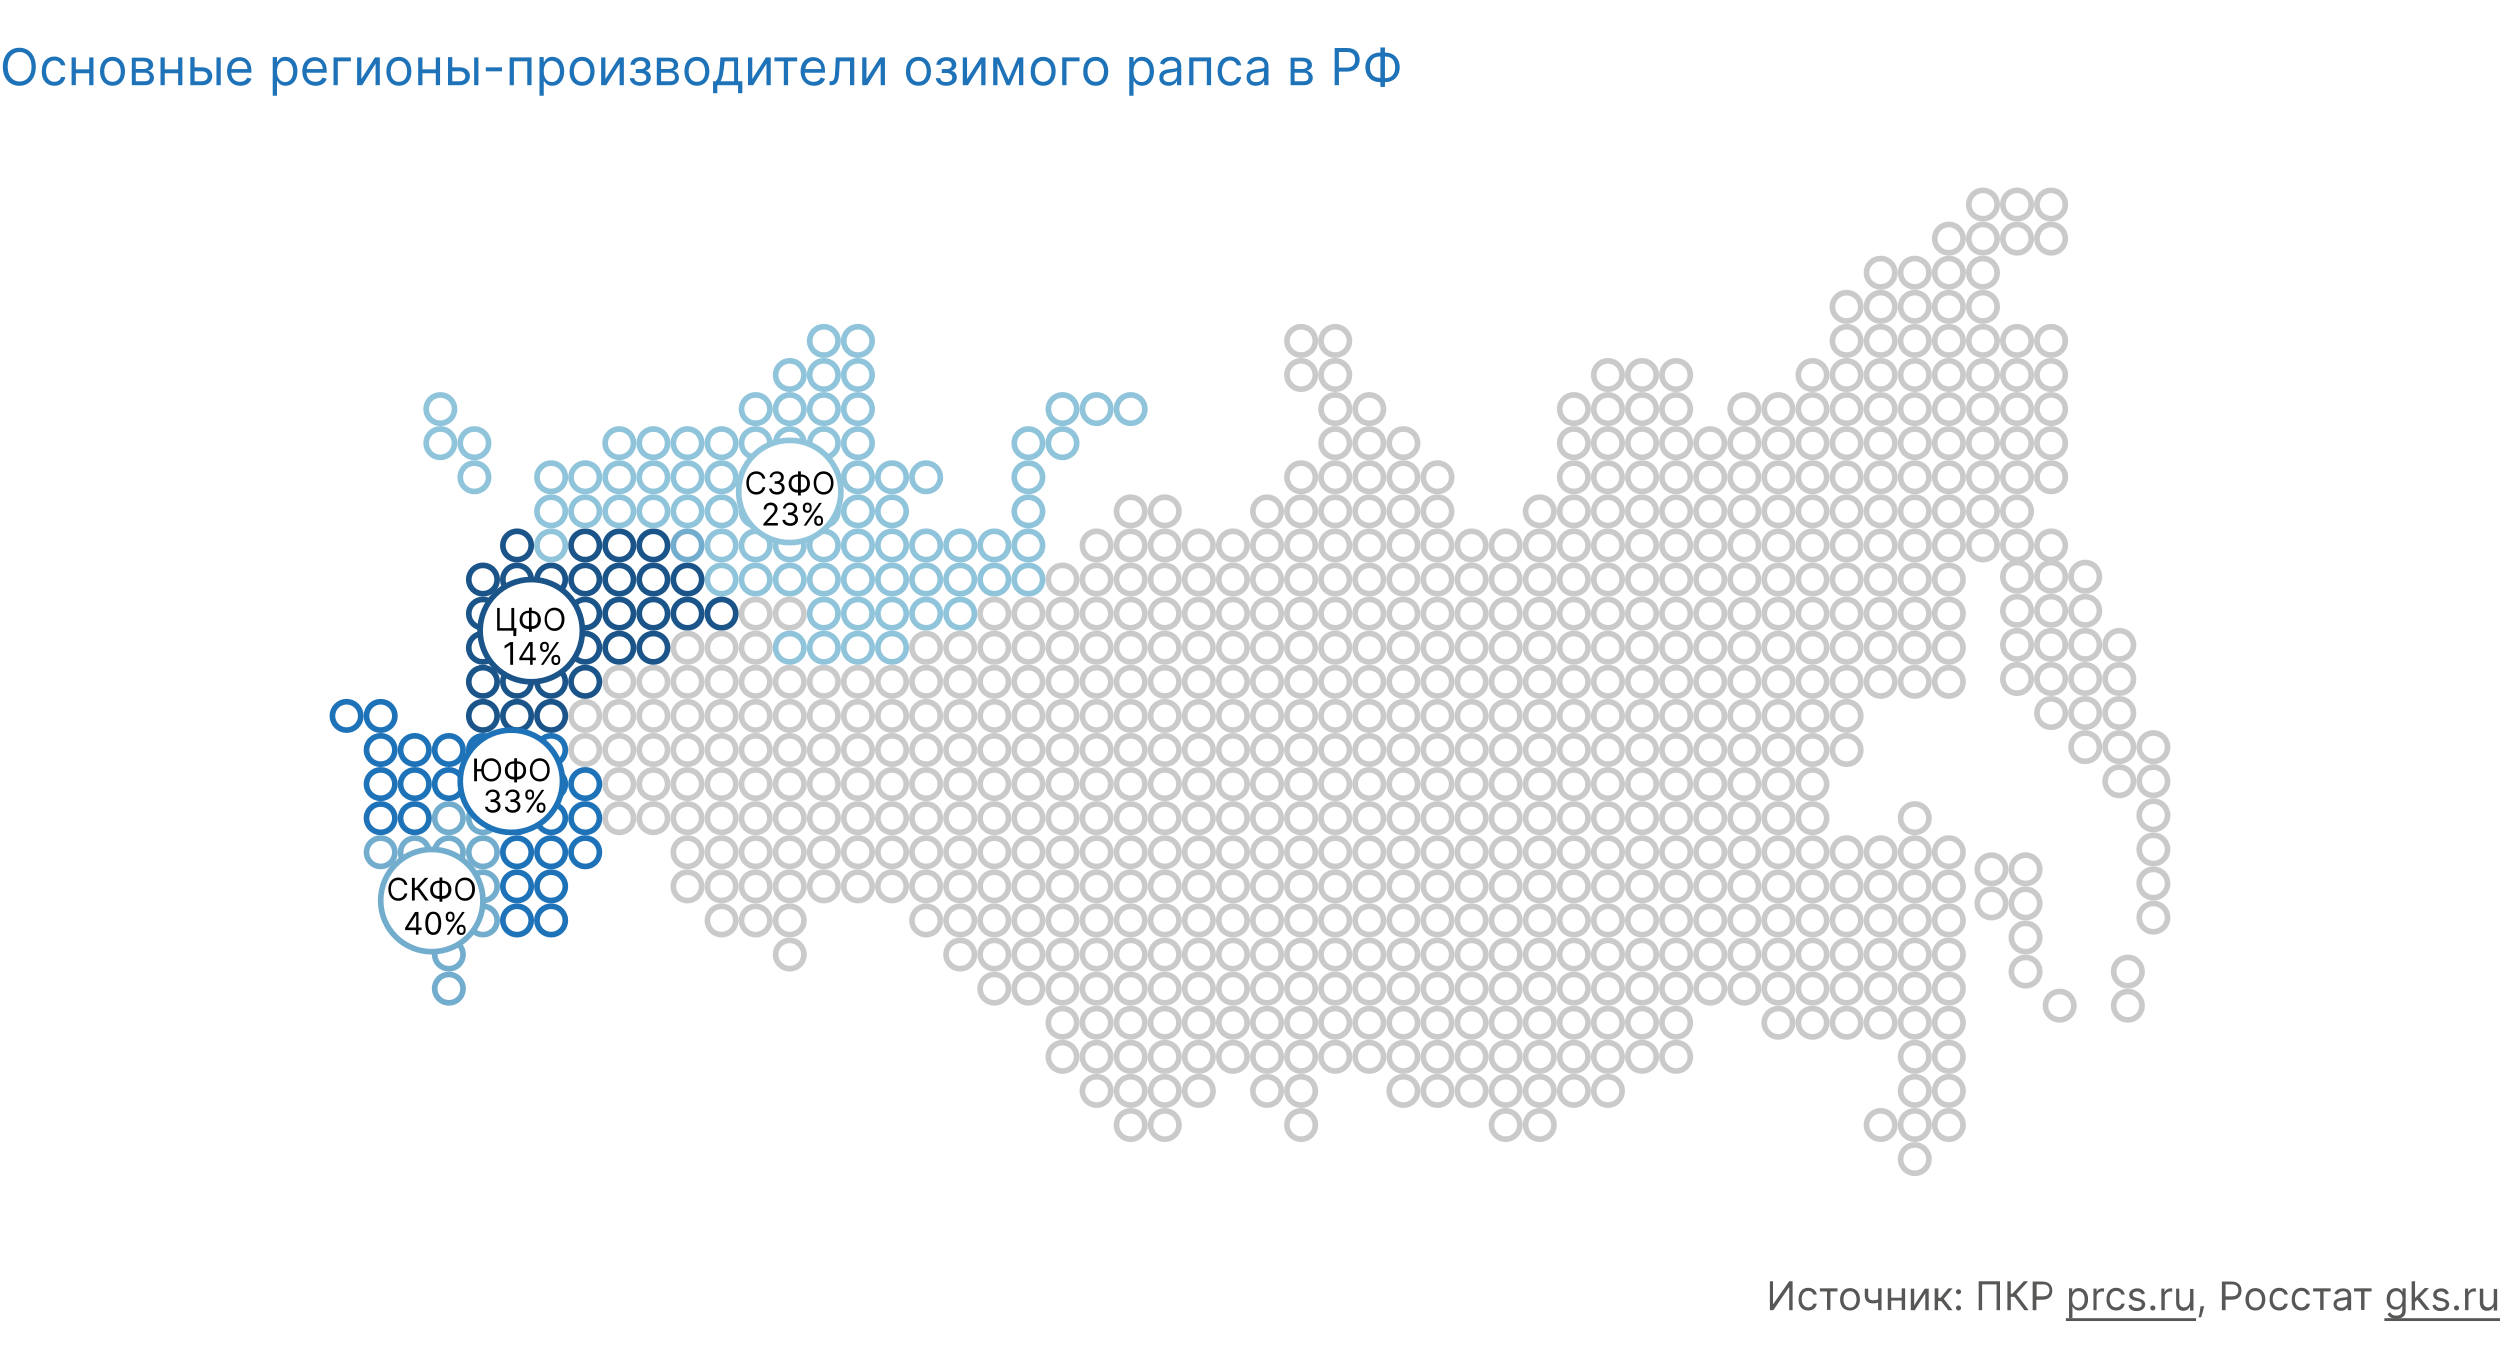 <svg xmlns="http://www.w3.org/2000/svg" id="Layer_1" x="0" y="0" version="1.1" viewBox="0 0 880 480" xml:space="preserve"><style>.st1,.st2,.st3,.st4,.st5{fill:none;stroke:#cacacb;stroke-width:2}.st2,.st3,.st4,.st5{stroke:#8fc4db}.st3,.st4,.st5{stroke:#1a5489}.st4,.st5{stroke:#72adce}.st5{stroke:#1e72b8}.st6{fill:#1e72b8}.st11{fill:#575756}</style><path fill="#fff" d="M0 0h880v480H0z"/><circle cx="458" cy="192" r="5" class="st1"/><circle cx="446" cy="192" r="5" class="st1"/><circle cx="434" cy="192" r="5" class="st1"/><circle cx="422" cy="192" r="5" class="st1"/><circle cx="410" cy="192" r="5" class="st1"/><circle cx="398" cy="192" r="5" class="st1"/><circle cx="386" cy="192" r="5" class="st1"/><circle cx="458" cy="264" r="5" class="st1"/><circle cx="446" cy="264" r="5" class="st1"/><circle cx="434" cy="264" r="5" class="st1"/><circle cx="422" cy="264" r="5" class="st1"/><circle cx="410" cy="264" r="5" class="st1"/><circle cx="398" cy="264" r="5" class="st1"/><circle cx="386" cy="264" r="5" class="st1"/><circle cx="374" cy="264" r="5" class="st1"/><circle cx="362" cy="264" r="5" class="st1"/><circle cx="350" cy="264" r="5" class="st1"/><circle cx="338" cy="264" r="5" class="st1"/><circle cx="326" cy="264" r="5" class="st1"/><circle cx="314" cy="264" r="5" class="st1"/><circle cx="302" cy="264" r="5" class="st1"/><circle cx="290" cy="264" r="5" class="st1"/><circle cx="278" cy="264" r="5" class="st1"/><circle cx="266" cy="264" r="5" class="st1"/><circle cx="254" cy="264" r="5" class="st1"/><circle cx="242" cy="264" r="5" class="st1"/><circle cx="230" cy="264" r="5" class="st1"/><circle cx="218" cy="264" r="5" class="st1"/><circle cx="458" cy="336" r="5" class="st1"/><circle cx="446" cy="336" r="5" class="st1"/><circle cx="434" cy="336" r="5" class="st1"/><circle cx="422" cy="336" r="5" class="st1"/><circle cx="410" cy="336" r="5" class="st1"/><circle cx="398" cy="336" r="5" class="st1"/><circle cx="386" cy="336" r="5" class="st1"/><circle cx="374" cy="336" r="5" class="st1"/><circle cx="362" cy="336" r="5" class="st1"/><circle cx="350" cy="336" r="5" class="st1"/><circle cx="338" cy="336" r="5" class="st1"/><circle cx="458" cy="168" r="5" class="st1"/><circle cx="458" cy="240" r="5" class="st1"/><circle cx="446" cy="240" r="5" class="st1"/><circle cx="434" cy="240" r="5" class="st1"/><circle cx="422" cy="240" r="5" class="st1"/><circle cx="410" cy="240" r="5" class="st1"/><circle cx="398" cy="240" r="5" class="st1"/><circle cx="386" cy="240" r="5" class="st1"/><circle cx="374" cy="240" r="5" class="st1"/><circle cx="362" cy="240" r="5" class="st1"/><circle cx="350" cy="240" r="5" class="st1"/><circle cx="338" cy="240" r="5" class="st1"/><circle cx="326" cy="240" r="5" class="st1"/><circle cx="314" cy="240" r="5" class="st1"/><circle cx="302" cy="240" r="5" class="st1"/><circle cx="290" cy="240" r="5" class="st1"/><circle cx="278" cy="240" r="5" class="st1"/><circle cx="266" cy="240" r="5" class="st1"/><circle cx="254" cy="240" r="5" class="st1"/><circle cx="242" cy="240" r="5" class="st1"/><circle cx="230" cy="240" r="5" class="st1"/><circle cx="218" cy="240" r="5" class="st1"/><circle cx="458" cy="312" r="5" class="st1"/><circle cx="446" cy="312" r="5" class="st1"/><circle cx="434" cy="312" r="5" class="st1"/><circle cx="422" cy="312" r="5" class="st1"/><circle cx="410" cy="312" r="5" class="st1"/><circle cx="398" cy="312" r="5" class="st1"/><circle cx="386" cy="312" r="5" class="st1"/><circle cx="374" cy="312" r="5" class="st1"/><circle cx="362" cy="312" r="5" class="st1"/><circle cx="350" cy="312" r="5" class="st1"/><circle cx="338" cy="312" r="5" class="st1"/><circle cx="326" cy="312" r="5" class="st1"/><circle cx="314" cy="312" r="5" class="st1"/><circle cx="302" cy="312" r="5" class="st1"/><circle cx="290" cy="312" r="5" class="st1"/><circle cx="278" cy="312" r="5" class="st1"/><circle cx="266" cy="312" r="5" class="st1"/><circle cx="254" cy="312" r="5" class="st1"/><circle cx="242" cy="312" r="5" class="st1"/><circle cx="278" cy="324" r="5" class="st1"/><circle cx="266" cy="324" r="5" class="st1"/><circle cx="254" cy="324" r="5" class="st1"/><circle cx="278" cy="336" r="5" class="st1"/><circle cx="458" cy="204" r="5" class="st1"/><circle cx="446" cy="204" r="5" class="st1"/><circle cx="434" cy="204" r="5" class="st1"/><circle cx="422" cy="204" r="5" class="st1"/><circle cx="410" cy="204" r="5" class="st1"/><circle cx="398" cy="204" r="5" class="st1"/><circle cx="386" cy="204" r="5" class="st1"/><circle cx="374" cy="204" r="5" class="st1"/><circle cx="362" cy="204" r="5" class="st2"/><circle cx="362" cy="168" r="5" class="st2"/><circle cx="374" cy="156" r="5" class="st2"/><circle cx="362" cy="192" r="5" class="st2"/><circle cx="362" cy="156" r="5" class="st2"/><circle cx="374" cy="144" r="5" class="st2"/><circle cx="386" cy="144" r="5" class="st2"/><circle cx="398" cy="144" r="5" class="st2"/><circle cx="350" cy="204" r="5" class="st2"/><circle cx="338" cy="204" r="5" class="st2"/><circle cx="326" cy="204" r="5" class="st2"/><circle cx="314" cy="204" r="5" class="st2"/><circle cx="302" cy="204" r="5" class="st2"/><circle cx="290" cy="204" r="5" class="st2"/><circle cx="278" cy="204" r="5" class="st2"/><circle cx="266" cy="204" r="5" class="st2"/><circle cx="254" cy="204" r="5" class="st2"/><circle cx="242" cy="204" r="5" class="st3"/><circle cx="230" cy="204" r="5" class="st3"/><circle cx="218" cy="204" r="5" class="st3"/><circle cx="302" cy="156" r="5" class="st2"/><circle cx="290" cy="156" r="5" class="st2"/><circle cx="278" cy="156" r="5" class="st2"/><circle cx="266" cy="156" r="5" class="st2"/><circle cx="254" cy="156" r="5" class="st2"/><circle cx="242" cy="156" r="5" class="st2"/><circle cx="230" cy="156" r="5" class="st2"/><circle cx="218" cy="156" r="5" class="st2"/><circle cx="350" cy="192" r="5" class="st2"/><circle cx="338" cy="192" r="5" class="st2"/><circle cx="326" cy="192" r="5" class="st2"/><circle cx="314" cy="192" r="5" class="st2"/><circle cx="302" cy="192" r="5" class="st2"/><circle cx="290" cy="192" r="5" class="st2"/><circle cx="278" cy="192" r="5" class="st2"/><circle cx="266" cy="192" r="5" class="st2"/><circle cx="254" cy="192" r="5" class="st2"/><circle cx="242" cy="192" r="5" class="st4"/><circle cx="230" cy="192" r="5" class="st3"/><circle cx="218" cy="192" r="5" class="st3"/><circle cx="302" cy="144" r="5" class="st2"/><circle cx="290" cy="144" r="5" class="st2"/><circle cx="278" cy="144" r="5" class="st2"/><circle cx="266" cy="144" r="5" class="st2"/><circle cx="458" cy="276" r="5" class="st1"/><circle cx="446" cy="276" r="5" class="st1"/><circle cx="434" cy="276" r="5" class="st1"/><circle cx="422" cy="276" r="5" class="st1"/><circle cx="410" cy="276" r="5" class="st1"/><circle cx="398" cy="276" r="5" class="st1"/><circle cx="386" cy="276" r="5" class="st1"/><circle cx="374" cy="276" r="5" class="st1"/><circle cx="362" cy="276" r="5" class="st1"/><circle cx="350" cy="276" r="5" class="st1"/><circle cx="338" cy="276" r="5" class="st1"/><circle cx="326" cy="276" r="5" class="st1"/><circle cx="314" cy="276" r="5" class="st1"/><circle cx="302" cy="276" r="5" class="st1"/><circle cx="290" cy="276" r="5" class="st1"/><circle cx="278" cy="276" r="5" class="st1"/><circle cx="266" cy="276" r="5" class="st1"/><circle cx="254" cy="276" r="5" class="st1"/><circle cx="242" cy="276" r="5" class="st1"/><circle cx="230" cy="276" r="5" class="st1"/><circle cx="218" cy="276" r="5" class="st1"/><circle cx="458" cy="348" r="5" class="st1"/><circle cx="446" cy="348" r="5" class="st1"/><circle cx="434" cy="348" r="5" class="st1"/><circle cx="422" cy="348" r="5" class="st1"/><circle cx="410" cy="348" r="5" class="st1"/><circle cx="398" cy="348" r="5" class="st1"/><circle cx="386" cy="348" r="5" class="st1"/><circle cx="374" cy="348" r="5" class="st1"/><circle cx="362" cy="348" r="5" class="st1"/><circle cx="350" cy="348" r="5" class="st1"/><circle cx="458" cy="384" r="5" class="st1"/><circle cx="446" cy="384" r="5" class="st1"/><circle cx="422" cy="384" r="5" class="st1"/><circle cx="410" cy="384" r="5" class="st1"/><circle cx="398" cy="384" r="5" class="st1"/><circle cx="386" cy="384" r="5" class="st1"/><circle cx="458" cy="180" r="5" class="st1"/><circle cx="446" cy="180" r="5" class="st1"/><circle cx="410" cy="180" r="5" class="st1"/><circle cx="398" cy="180" r="5" class="st1"/><circle cx="458" cy="252" r="5" class="st1"/><circle cx="446" cy="252" r="5" class="st1"/><circle cx="434" cy="252" r="5" class="st1"/><circle cx="422" cy="252" r="5" class="st1"/><circle cx="410" cy="252" r="5" class="st1"/><circle cx="398" cy="252" r="5" class="st1"/><circle cx="386" cy="252" r="5" class="st1"/><circle cx="374" cy="252" r="5" class="st1"/><circle cx="362" cy="252" r="5" class="st1"/><circle cx="350" cy="252" r="5" class="st1"/><circle cx="338" cy="252" r="5" class="st1"/><circle cx="326" cy="252" r="5" class="st1"/><circle cx="314" cy="252" r="5" class="st1"/><circle cx="302" cy="252" r="5" class="st1"/><circle cx="290" cy="252" r="5" class="st1"/><circle cx="278" cy="252" r="5" class="st1"/><circle cx="266" cy="252" r="5" class="st1"/><circle cx="254" cy="252" r="5" class="st1"/><circle cx="242" cy="252" r="5" class="st1"/><circle cx="230" cy="252" r="5" class="st1"/><circle cx="218" cy="252" r="5" class="st1"/><circle cx="458" cy="324" r="5" class="st1"/><circle cx="446" cy="324" r="5" class="st1"/><circle cx="434" cy="324" r="5" class="st1"/><circle cx="422" cy="324" r="5" class="st1"/><circle cx="410" cy="324" r="5" class="st1"/><circle cx="398" cy="324" r="5" class="st1"/><circle cx="386" cy="324" r="5" class="st1"/><circle cx="374" cy="324" r="5" class="st1"/><circle cx="362" cy="324" r="5" class="st1"/><circle cx="350" cy="324" r="5" class="st1"/><circle cx="338" cy="324" r="5" class="st1"/><circle cx="326" cy="324" r="5" class="st1"/><circle cx="314" cy="180" r="5" class="st2"/><circle cx="302" cy="180" r="5" class="st2"/><circle cx="290" cy="180" r="5" class="st2"/><circle cx="278" cy="180" r="5" class="st2"/><circle cx="266" cy="180" r="5" class="st2"/><circle cx="254" cy="180" r="5" class="st2"/><circle cx="242" cy="180" r="5" class="st2"/><circle cx="230" cy="180" r="5" class="st2"/><circle cx="218" cy="180" r="5" class="st2"/><circle cx="302" cy="132" r="5" class="st2"/><circle cx="290" cy="132" r="5" class="st2"/><circle cx="278" cy="132" r="5" class="st2"/><circle cx="314" cy="168" r="5" class="st2"/><circle cx="302" cy="168" r="5" class="st2"/><circle cx="290" cy="168" r="5" class="st2"/><circle cx="278" cy="168" r="5" class="st2"/><circle cx="266" cy="168" r="5" class="st2"/><circle cx="254" cy="168" r="5" class="st2"/><circle cx="242" cy="168" r="5" class="st2"/><circle cx="230" cy="168" r="5" class="st2"/><circle cx="218" cy="168" r="5" class="st2"/><circle cx="302" cy="120" r="5" class="st2"/><circle cx="290" cy="120" r="5" class="st2"/><circle cx="326" cy="168" r="5" class="st2"/><circle cx="458" cy="216" r="5" class="st1"/><circle cx="446" cy="216" r="5" class="st1"/><circle cx="434" cy="216" r="5" class="st1"/><circle cx="422" cy="216" r="5" class="st1"/><circle cx="410" cy="216" r="5" class="st1"/><circle cx="398" cy="216" r="5" class="st1"/><circle cx="386" cy="216" r="5" class="st1"/><circle cx="374" cy="216" r="5" class="st1"/><circle cx="362" cy="216" r="5" class="st1"/><circle cx="362" cy="180" r="5" class="st2"/><circle cx="350" cy="216" r="5" class="st1"/><circle cx="338" cy="216" r="5" class="st2"/><circle cx="326" cy="216" r="5" class="st2"/><circle cx="314" cy="216" r="5" class="st2"/><circle cx="302" cy="216" r="5" class="st2"/><circle cx="290" cy="216" r="5" class="st2"/><circle cx="278" cy="216" r="5" class="st1"/><circle cx="266" cy="216" r="5" class="st1"/><circle cx="254" cy="216" r="5" class="st3"/><circle cx="242" cy="216" r="5" class="st3"/><circle cx="230" cy="216" r="5" class="st3"/><circle cx="218" cy="216" r="5" class="st3"/><circle cx="458" cy="288" r="5" class="st1"/><circle cx="446" cy="288" r="5" class="st1"/><circle cx="434" cy="288" r="5" class="st1"/><circle cx="422" cy="288" r="5" class="st1"/><circle cx="410" cy="288" r="5" class="st1"/><circle cx="398" cy="288" r="5" class="st1"/><circle cx="386" cy="288" r="5" class="st1"/><circle cx="374" cy="288" r="5" class="st1"/><circle cx="362" cy="288" r="5" class="st1"/><circle cx="350" cy="288" r="5" class="st1"/><circle cx="338" cy="288" r="5" class="st1"/><circle cx="326" cy="288" r="5" class="st1"/><circle cx="314" cy="288" r="5" class="st1"/><circle cx="302" cy="288" r="5" class="st1"/><circle cx="290" cy="288" r="5" class="st1"/><circle cx="278" cy="288" r="5" class="st1"/><circle cx="266" cy="288" r="5" class="st1"/><circle cx="254" cy="288" r="5" class="st1"/><circle cx="242" cy="288" r="5" class="st1"/><circle cx="230" cy="288" r="5" class="st1"/><circle cx="218" cy="288" r="5" class="st1"/><circle cx="458" cy="360" r="5" class="st1"/><circle cx="446" cy="360" r="5" class="st1"/><circle cx="434" cy="360" r="5" class="st1"/><circle cx="422" cy="360" r="5" class="st1"/><circle cx="410" cy="360" r="5" class="st1"/><circle cx="398" cy="360" r="5" class="st1"/><circle cx="386" cy="360" r="5" class="st1"/><circle cx="374" cy="360" r="5" class="st1"/><circle cx="458" cy="396" r="5" class="st1"/><circle cx="410" cy="396" r="5" class="st1"/><circle cx="398" cy="396" r="5" class="st1"/><circle cx="458" cy="228" r="5" class="st1"/><circle cx="446" cy="228" r="5" class="st1"/><circle cx="434" cy="228" r="5" class="st1"/><circle cx="422" cy="228" r="5" class="st1"/><circle cx="410" cy="228" r="5" class="st1"/><circle cx="398" cy="228" r="5" class="st1"/><circle cx="386" cy="228" r="5" class="st1"/><circle cx="374" cy="228" r="5" class="st1"/><circle cx="362" cy="228" r="5" class="st1"/><circle cx="350" cy="228" r="5" class="st1"/><circle cx="338" cy="228" r="5" class="st1"/><circle cx="326" cy="228" r="5" class="st1"/><circle cx="314" cy="228" r="5" class="st2"/><circle cx="302" cy="228" r="5" class="st2"/><circle cx="290" cy="228" r="5" class="st2"/><circle cx="278" cy="228" r="5" class="st2"/><circle cx="266" cy="228" r="5" class="st1"/><circle cx="254" cy="228" r="5" class="st1"/><circle cx="242" cy="228" r="5" class="st1"/><circle cx="230" cy="228" r="5" class="st3"/><circle cx="218" cy="228" r="5" class="st3"/><circle cx="206" cy="276" r="5" class="st5"/><circle cx="206" cy="252" r="5" class="st1"/><circle cx="206" cy="216" r="5" class="st3"/><circle cx="206" cy="168" r="5" class="st2"/><circle cx="206" cy="204" r="5" class="st3"/><circle cx="206" cy="288" r="5" class="st5"/><circle cx="206" cy="264" r="5" class="st1"/><circle cx="206" cy="192" r="5" class="st3"/><circle cx="206" cy="180" r="5" class="st2"/><circle cx="206" cy="228" r="5" class="st3"/><circle cx="206" cy="300" r="5" class="st5"/><circle cx="206" cy="240" r="5" class="st3"/><circle cx="194" cy="276" r="5" class="st5"/><circle cx="194" cy="252" r="5" class="st3"/><circle cx="194" cy="216" r="5" class="st3"/><circle cx="194" cy="168" r="5" class="st2"/><circle cx="194" cy="204" r="5" class="st3"/><circle cx="194" cy="288" r="5" class="st5"/><circle cx="194" cy="312" r="5" class="st5"/><circle cx="194" cy="264" r="5" class="st5"/><circle cx="194" cy="192" r="5" class="st2"/><circle cx="194" cy="180" r="5" class="st2"/><circle cx="194" cy="228" r="5" class="st3"/><circle cx="194" cy="300" r="5" class="st5"/><circle cx="194" cy="324" r="5" class="st5"/><circle cx="194" cy="240" r="5" class="st3"/><circle cx="182" cy="276" r="5" class="st5"/><circle cx="170" cy="276" r="5" class="st5"/><circle cx="158" cy="276" r="5" class="st5"/><circle cx="146" cy="276" r="5" class="st5"/><circle cx="134" cy="252" r="5" class="st5"/><circle cx="122" cy="252" r="5" class="st5"/><circle cx="182" cy="252" r="5" class="st3"/><circle cx="170" cy="252" r="5" class="st3"/><circle cx="182" cy="216" r="5" class="st3"/><circle cx="170" cy="216" r="5" class="st3"/><circle cx="182" cy="204" r="5" class="st3"/><circle cx="170" cy="204" r="5" class="st3"/><circle cx="167" cy="168" r="5" class="st2"/><circle cx="167" cy="156" r="5" class="st2"/><circle cx="155" cy="156" r="5" class="st2"/><circle cx="155" cy="144" r="5" class="st2"/><circle cx="182" cy="288" r="5" class="st5"/><circle cx="170" cy="288" r="5" class="st4"/><circle cx="158" cy="288" r="5" class="st4"/><circle cx="146" cy="288" r="5" class="st5"/><circle cx="134" cy="264" r="5" class="st5"/><circle cx="182" cy="312" r="5" class="st5"/><circle cx="170" cy="312" r="5" class="st4"/><circle cx="158" cy="312" r="5" class="st4"/><circle cx="146" cy="312" r="5" class="st4"/><circle cx="134" cy="288" r="5" class="st5"/><circle cx="158" cy="336" r="5" class="st4"/><circle cx="182" cy="264" r="5" class="st5"/><circle cx="170" cy="264" r="5" class="st5"/><circle cx="158" cy="264" r="5" class="st5"/><circle cx="146" cy="264" r="5" class="st5"/><circle cx="182" cy="192" r="5" class="st3"/><circle cx="182" cy="228" r="5" class="st3"/><circle cx="170" cy="228" r="5" class="st3"/><circle cx="182" cy="300" r="5" class="st5"/><circle cx="170" cy="300" r="5" class="st4"/><circle cx="158" cy="300" r="5" class="st4"/><circle cx="146" cy="300" r="5" class="st4"/><circle cx="134" cy="276" r="5" class="st5"/><circle cx="182" cy="324" r="5" class="st5"/><circle cx="170" cy="324" r="5" class="st4"/><circle cx="158" cy="324" r="5" class="st4"/><circle cx="146" cy="324" r="5" class="st4"/><circle cx="134" cy="300" r="5" class="st4"/><circle cx="158" cy="348" r="5" class="st4"/><circle cx="182" cy="240" r="5" class="st3"/><circle cx="170" cy="240" r="5" class="st3"/><circle cx="458" cy="300" r="5" class="st1"/><circle cx="446" cy="300" r="5" class="st1"/><circle cx="434" cy="300" r="5" class="st1"/><circle cx="422" cy="300" r="5" class="st1"/><circle cx="410" cy="300" r="5" class="st1"/><circle cx="398" cy="300" r="5" class="st1"/><circle cx="386" cy="300" r="5" class="st1"/><circle cx="374" cy="300" r="5" class="st1"/><circle cx="362" cy="300" r="5" class="st1"/><circle cx="350" cy="300" r="5" class="st1"/><circle cx="338" cy="300" r="5" class="st1"/><circle cx="326" cy="300" r="5" class="st1"/><circle cx="314" cy="300" r="5" class="st1"/><circle cx="302" cy="300" r="5" class="st1"/><circle cx="290" cy="300" r="5" class="st1"/><circle cx="278" cy="300" r="5" class="st1"/><circle cx="266" cy="300" r="5" class="st1"/><circle cx="254" cy="300" r="5" class="st1"/><circle cx="242" cy="300" r="5" class="st1"/><circle cx="458" cy="372" r="5" class="st1"/><circle cx="446" cy="372" r="5" class="st1"/><circle cx="434" cy="372" r="5" class="st1"/><circle cx="422" cy="372" r="5" class="st1"/><circle cx="410" cy="372" r="5" class="st1"/><circle cx="398" cy="372" r="5" class="st1"/><circle cx="386" cy="372" r="5" class="st1"/><circle cx="374" cy="372" r="5" class="st1"/><circle cx="470" cy="192" r="5" class="st1"/><circle cx="482" cy="192" r="5" class="st1"/><circle cx="494" cy="204" r="5" class="st1"/><circle cx="542" cy="204" r="5" class="st1"/><circle cx="590" cy="204" r="5" class="st1"/><circle cx="590" cy="156" r="5" class="st1"/><circle cx="506" cy="216" r="5" class="st1"/><circle cx="554" cy="216" r="5" class="st1"/><circle cx="554" cy="168" r="5" class="st1"/><circle cx="602" cy="216" r="5" class="st1"/><circle cx="602" cy="168" r="5" class="st1"/><circle cx="518" cy="240" r="5" class="st1"/><circle cx="566" cy="240" r="5" class="st1"/><circle cx="614" cy="240" r="5" class="st1"/><circle cx="530" cy="240" r="5" class="st1"/><circle cx="578" cy="240" r="5" class="st1"/><circle cx="626" cy="240" r="5" class="st1"/><circle cx="638" cy="240" r="5" class="st1"/><circle cx="650" cy="216" r="5" class="st1"/><circle cx="674" cy="216" r="5" class="st1"/><circle cx="470" cy="132" r="5" class="st1"/><circle cx="458" cy="132" r="5" class="st1"/><circle cx="470" cy="264" r="5" class="st1"/><circle cx="482" cy="264" r="5" class="st1"/><circle cx="494" cy="276" r="5" class="st1"/><circle cx="542" cy="276" r="5" class="st1"/><circle cx="590" cy="276" r="5" class="st1"/><circle cx="506" cy="288" r="5" class="st1"/><circle cx="554" cy="288" r="5" class="st1"/><circle cx="602" cy="288" r="5" class="st1"/><circle cx="518" cy="312" r="5" class="st1"/><circle cx="566" cy="312" r="5" class="st1"/><circle cx="614" cy="312" r="5" class="st1"/><circle cx="530" cy="312" r="5" class="st1"/><circle cx="578" cy="312" r="5" class="st1"/><circle cx="626" cy="312" r="5" class="st1"/><circle cx="638" cy="312" r="5" class="st1"/><circle cx="650" cy="324" r="5" class="st1"/><circle cx="662" cy="324" r="5" class="st1"/><circle cx="674" cy="324" r="5" class="st1"/><circle cx="686" cy="324" r="5" class="st1"/><circle cx="674" cy="384" r="5" class="st1"/><circle cx="686" cy="384" r="5" class="st1"/><circle cx="713" cy="330" r="5" class="st1"/><circle cx="470" cy="336" r="5" class="st1"/><circle cx="482" cy="336" r="5" class="st1"/><circle cx="494" cy="348" r="5" class="st1"/><circle cx="542" cy="348" r="5" class="st1"/><circle cx="590" cy="348" r="5" class="st1"/><circle cx="506" cy="360" r="5" class="st1"/><circle cx="554" cy="360" r="5" class="st1"/><circle cx="518" cy="384" r="5" class="st1"/><circle cx="566" cy="384" r="5" class="st1"/><circle cx="530" cy="384" r="5" class="st1"/><circle cx="530" cy="396" r="5" class="st1"/><circle cx="542" cy="396" r="5" class="st1"/><circle cx="470" cy="168" r="5" class="st1"/><circle cx="482" cy="168" r="5" class="st1"/><circle cx="494" cy="180" r="5" class="st1"/><circle cx="506" cy="192" r="5" class="st1"/><circle cx="554" cy="192" r="5" class="st1"/><circle cx="554" cy="144" r="5" class="st1"/><circle cx="602" cy="192" r="5" class="st1"/><circle cx="542" cy="180" r="5" class="st1"/><circle cx="518" cy="216" r="5" class="st1"/><circle cx="566" cy="216" r="5" class="st1"/><circle cx="566" cy="168" r="5" class="st1"/><circle cx="614" cy="216" r="5" class="st1"/><circle cx="614" cy="168" r="5" class="st1"/><circle cx="530" cy="216" r="5" class="st1"/><circle cx="578" cy="216" r="5" class="st1"/><circle cx="578" cy="168" r="5" class="st1"/><circle cx="626" cy="216" r="5" class="st1"/><circle cx="638" cy="216" r="5" class="st1"/><circle cx="650" cy="192" r="5" class="st1"/><circle cx="674" cy="192" r="5" class="st1"/><circle cx="626" cy="168" r="5" class="st1"/><circle cx="638" cy="168" r="5" class="st1"/><circle cx="650" cy="144" r="5" class="st1"/><circle cx="674" cy="144" r="5" class="st1"/><circle cx="470" cy="240" r="5" class="st1"/><circle cx="482" cy="240" r="5" class="st1"/><circle cx="494" cy="252" r="5" class="st1"/><circle cx="542" cy="252" r="5" class="st1"/><circle cx="590" cy="252" r="5" class="st1"/><circle cx="506" cy="264" r="5" class="st1"/><circle cx="554" cy="264" r="5" class="st1"/><circle cx="602" cy="264" r="5" class="st1"/><circle cx="518" cy="288" r="5" class="st1"/><circle cx="566" cy="288" r="5" class="st1"/><circle cx="614" cy="288" r="5" class="st1"/><circle cx="530" cy="288" r="5" class="st1"/><circle cx="578" cy="288" r="5" class="st1"/><circle cx="626" cy="288" r="5" class="st1"/><circle cx="638" cy="288" r="5" class="st1"/><circle cx="650" cy="300" r="5" class="st1"/><circle cx="662" cy="300" r="5" class="st1"/><circle cx="674" cy="300" r="5" class="st1"/><circle cx="686" cy="300" r="5" class="st1"/><circle cx="674" cy="288" r="5" class="st1"/><circle cx="470" cy="312" r="5" class="st1"/><circle cx="482" cy="312" r="5" class="st1"/><circle cx="494" cy="324" r="5" class="st1"/><circle cx="542" cy="324" r="5" class="st1"/><circle cx="590" cy="324" r="5" class="st1"/><circle cx="506" cy="336" r="5" class="st1"/><circle cx="554" cy="336" r="5" class="st1"/><circle cx="602" cy="336" r="5" class="st1"/><circle cx="518" cy="360" r="5" class="st1"/><circle cx="566" cy="360" r="5" class="st1"/><circle cx="530" cy="360" r="5" class="st1"/><circle cx="578" cy="360" r="5" class="st1"/><circle cx="626" cy="360" r="5" class="st1"/><circle cx="638" cy="360" r="5" class="st1"/><circle cx="470" cy="204" r="5" class="st1"/><circle cx="482" cy="204" r="5" class="st1"/><circle cx="494" cy="216" r="5" class="st1"/><circle cx="542" cy="216" r="5" class="st1"/><circle cx="590" cy="216" r="5" class="st1"/><circle cx="590" cy="168" r="5" class="st1"/><circle cx="506" cy="228" r="5" class="st1"/><circle cx="554" cy="228" r="5" class="st1"/><circle cx="554" cy="180" r="5" class="st1"/><circle cx="602" cy="228" r="5" class="st1"/><circle cx="602" cy="180" r="5" class="st1"/><circle cx="518" cy="252" r="5" class="st1"/><circle cx="566" cy="252" r="5" class="st1"/><circle cx="614" cy="252" r="5" class="st1"/><circle cx="530" cy="252" r="5" class="st1"/><circle cx="578" cy="252" r="5" class="st1"/><circle cx="626" cy="252" r="5" class="st1"/><circle cx="638" cy="252" r="5" class="st1"/><circle cx="650" cy="228" r="5" class="st1"/><circle cx="674" cy="228" r="5" class="st1"/><circle cx="674" cy="240" r="5" class="st1"/><circle cx="470" cy="144" r="5" class="st1"/><circle cx="482" cy="144" r="5" class="st1"/><circle cx="494" cy="156" r="5" class="st1"/><circle cx="506" cy="168" r="5" class="st1"/><circle cx="518" cy="192" r="5" class="st1"/><circle cx="566" cy="192" r="5" class="st1"/><circle cx="566" cy="144" r="5" class="st1"/><circle cx="566" cy="132" r="5" class="st1"/><circle cx="614" cy="192" r="5" class="st1"/><circle cx="614" cy="144" r="5" class="st1"/><circle cx="530" cy="192" r="5" class="st1"/><circle cx="578" cy="192" r="5" class="st1"/><circle cx="578" cy="144" r="5" class="st1"/><circle cx="578" cy="132" r="5" class="st1"/><circle cx="626" cy="192" r="5" class="st1"/><circle cx="638" cy="192" r="5" class="st1"/><circle cx="650" cy="168" r="5" class="st1"/><circle cx="674" cy="168" r="5" class="st1"/><circle cx="626" cy="144" r="5" class="st1"/><circle cx="638" cy="144" r="5" class="st1"/><circle cx="650" cy="120" r="5" class="st1"/><circle cx="674" cy="120" r="5" class="st1"/><circle cx="638" cy="132" r="5" class="st1"/><circle cx="650" cy="108" r="5" class="st1"/><circle cx="674" cy="108" r="5" class="st1"/><circle cx="470" cy="276" r="5" class="st1"/><circle cx="482" cy="276" r="5" class="st1"/><circle cx="494" cy="288" r="5" class="st1"/><circle cx="542" cy="288" r="5" class="st1"/><circle cx="590" cy="288" r="5" class="st1"/><circle cx="506" cy="300" r="5" class="st1"/><circle cx="554" cy="300" r="5" class="st1"/><circle cx="602" cy="300" r="5" class="st1"/><circle cx="518" cy="324" r="5" class="st1"/><circle cx="566" cy="324" r="5" class="st1"/><circle cx="614" cy="324" r="5" class="st1"/><circle cx="530" cy="324" r="5" class="st1"/><circle cx="578" cy="324" r="5" class="st1"/><circle cx="626" cy="324" r="5" class="st1"/><circle cx="638" cy="324" r="5" class="st1"/><circle cx="650" cy="336" r="5" class="st1"/><circle cx="662" cy="336" r="5" class="st1"/><circle cx="674" cy="336" r="5" class="st1"/><circle cx="686" cy="336" r="5" class="st1"/><circle cx="674" cy="396" r="5" class="st1"/><circle cx="686" cy="396" r="5" class="st1"/><circle cx="713" cy="342" r="5" class="st1"/><circle cx="470" cy="348" r="5" class="st1"/><circle cx="482" cy="348" r="5" class="st1"/><circle cx="494" cy="360" r="5" class="st1"/><circle cx="542" cy="360" r="5" class="st1"/><circle cx="590" cy="360" r="5" class="st1"/><circle cx="506" cy="372" r="5" class="st1"/><circle cx="554" cy="372" r="5" class="st1"/><circle cx="470" cy="180" r="5" class="st1"/><circle cx="482" cy="180" r="5" class="st1"/><circle cx="494" cy="192" r="5" class="st1"/><circle cx="542" cy="192" r="5" class="st1"/><circle cx="590" cy="192" r="5" class="st1"/><circle cx="590" cy="144" r="5" class="st1"/><circle cx="590" cy="132" r="5" class="st1"/><circle cx="506" cy="204" r="5" class="st1"/><circle cx="554" cy="204" r="5" class="st1"/><circle cx="554" cy="156" r="5" class="st1"/><circle cx="602" cy="204" r="5" class="st1"/><circle cx="602" cy="156" r="5" class="st1"/><circle cx="518" cy="228" r="5" class="st1"/><circle cx="566" cy="228" r="5" class="st1"/><circle cx="566" cy="180" r="5" class="st1"/><circle cx="614" cy="228" r="5" class="st1"/><circle cx="614" cy="180" r="5" class="st1"/><circle cx="530" cy="228" r="5" class="st1"/><circle cx="578" cy="228" r="5" class="st1"/><circle cx="578" cy="180" r="5" class="st1"/><circle cx="626" cy="228" r="5" class="st1"/><circle cx="638" cy="228" r="5" class="st1"/><circle cx="650" cy="204" r="5" class="st1"/><circle cx="674" cy="204" r="5" class="st1"/><circle cx="626" cy="180" r="5" class="st1"/><circle cx="638" cy="180" r="5" class="st1"/><circle cx="650" cy="156" r="5" class="st1"/><circle cx="674" cy="156" r="5" class="st1"/><circle cx="470" cy="120" r="5" class="st1"/><circle cx="458" cy="120" r="5" class="st1"/><circle cx="470" cy="252" r="5" class="st1"/><circle cx="482" cy="252" r="5" class="st1"/><circle cx="494" cy="264" r="5" class="st1"/><circle cx="542" cy="264" r="5" class="st1"/><circle cx="590" cy="264" r="5" class="st1"/><circle cx="506" cy="276" r="5" class="st1"/><circle cx="554" cy="276" r="5" class="st1"/><circle cx="602" cy="276" r="5" class="st1"/><circle cx="518" cy="300" r="5" class="st1"/><circle cx="566" cy="300" r="5" class="st1"/><circle cx="614" cy="300" r="5" class="st1"/><circle cx="530" cy="300" r="5" class="st1"/><circle cx="578" cy="300" r="5" class="st1"/><circle cx="626" cy="300" r="5" class="st1"/><circle cx="638" cy="300" r="5" class="st1"/><circle cx="650" cy="312" r="5" class="st1"/><circle cx="662" cy="312" r="5" class="st1"/><circle cx="674" cy="312" r="5" class="st1"/><circle cx="686" cy="312" r="5" class="st1"/><circle cx="674" cy="372" r="5" class="st1"/><circle cx="686" cy="372" r="5" class="st1"/><circle cx="713" cy="318" r="5" class="st1"/><circle cx="470" cy="324" r="5" class="st1"/><circle cx="482" cy="324" r="5" class="st1"/><circle cx="494" cy="336" r="5" class="st1"/><circle cx="542" cy="336" r="5" class="st1"/><circle cx="590" cy="336" r="5" class="st1"/><circle cx="506" cy="348" r="5" class="st1"/><circle cx="554" cy="348" r="5" class="st1"/><circle cx="602" cy="348" r="5" class="st1"/><circle cx="518" cy="372" r="5" class="st1"/><circle cx="566" cy="372" r="5" class="st1"/><circle cx="530" cy="372" r="5" class="st1"/><circle cx="578" cy="372" r="5" class="st1"/><circle cx="470" cy="216" r="5" class="st1"/><circle cx="482" cy="216" r="5" class="st1"/><circle cx="494" cy="228" r="5" class="st1"/><circle cx="542" cy="228" r="5" class="st1"/><circle cx="590" cy="228" r="5" class="st1"/><circle cx="590" cy="180" r="5" class="st1"/><circle cx="506" cy="240" r="5" class="st1"/><circle cx="554" cy="240" r="5" class="st1"/><circle cx="602" cy="240" r="5" class="st1"/><circle cx="518" cy="264" r="5" class="st1"/><circle cx="566" cy="264" r="5" class="st1"/><circle cx="614" cy="264" r="5" class="st1"/><circle cx="530" cy="264" r="5" class="st1"/><circle cx="578" cy="264" r="5" class="st1"/><circle cx="626" cy="264" r="5" class="st1"/><circle cx="638" cy="264" r="5" class="st1"/><circle cx="650" cy="240" r="5" class="st1"/><circle cx="686" cy="84" r="5" class="st1"/><circle cx="698" cy="84" r="5" class="st1"/><circle cx="710" cy="84" r="5" class="st1"/><circle cx="722" cy="84" r="5" class="st1"/><circle cx="650" cy="252" r="5" class="st1"/><circle cx="650" cy="264" r="5" class="st1"/><circle cx="674" cy="96" r="5" class="st1"/><circle cx="470" cy="156" r="5" class="st1"/><circle cx="482" cy="156" r="5" class="st1"/><circle cx="494" cy="168" r="5" class="st1"/><circle cx="506" cy="180" r="5" class="st1"/><circle cx="518" cy="204" r="5" class="st1"/><circle cx="566" cy="204" r="5" class="st1"/><circle cx="566" cy="156" r="5" class="st1"/><circle cx="614" cy="204" r="5" class="st1"/><circle cx="614" cy="156" r="5" class="st1"/><circle cx="530" cy="204" r="5" class="st1"/><circle cx="578" cy="204" r="5" class="st1"/><circle cx="578" cy="156" r="5" class="st1"/><circle cx="626" cy="204" r="5" class="st1"/><circle cx="638" cy="204" r="5" class="st1"/><circle cx="650" cy="180" r="5" class="st1"/><circle cx="674" cy="180" r="5" class="st1"/><circle cx="626" cy="156" r="5" class="st1"/><circle cx="638" cy="156" r="5" class="st1"/><circle cx="650" cy="132" r="5" class="st1"/><circle cx="674" cy="132" r="5" class="st1"/><circle cx="662" cy="204" r="5" class="st1"/><circle cx="686" cy="204" r="5" class="st1"/><circle cx="662" cy="180" r="5" class="st1"/><circle cx="686" cy="180" r="5" class="st1"/><circle cx="698" cy="180" r="5" class="st1"/><circle cx="698" cy="192" r="5" class="st1"/><circle cx="710" cy="180" r="5" class="st1"/><circle cx="710" cy="227" r="5" class="st1"/><circle cx="710" cy="239" r="5" class="st1"/><circle cx="722" cy="227" r="5" class="st1"/><circle cx="734" cy="227" r="5" class="st1"/><circle cx="722" cy="239" r="5" class="st1"/><circle cx="722" cy="251" r="5" class="st1"/><circle cx="734" cy="239" r="5" class="st1"/><circle cx="710" cy="192" r="5" class="st1"/><circle cx="722" cy="192" r="5" class="st1"/><circle cx="734" cy="251" r="5" class="st1"/><circle cx="662" cy="132" r="5" class="st1"/><circle cx="686" cy="132" r="5" class="st1"/><circle cx="698" cy="132" r="5" class="st1"/><circle cx="710" cy="132" r="5" class="st1"/><circle cx="722" cy="132" r="5" class="st1"/><circle cx="662" cy="216" r="5" class="st1"/><circle cx="686" cy="216" r="5" class="st1"/><circle cx="662" cy="156" r="5" class="st1"/><circle cx="686" cy="156" r="5" class="st1"/><circle cx="698" cy="156" r="5" class="st1"/><circle cx="710" cy="156" r="5" class="st1"/><circle cx="710" cy="203" r="5" class="st1"/><circle cx="722" cy="203" r="5" class="st1"/><circle cx="734" cy="203" r="5" class="st1"/><circle cx="722" cy="156" r="5" class="st1"/><circle cx="662" cy="108" r="5" class="st1"/><circle cx="686" cy="108" r="5" class="st1"/><circle cx="698" cy="108" r="5" class="st1"/><circle cx="662" cy="96" r="5" class="st1"/><circle cx="686" cy="96" r="5" class="st1"/><circle cx="698" cy="96" r="5" class="st1"/><circle cx="662" cy="192" r="5" class="st1"/><circle cx="686" cy="192" r="5" class="st1"/><circle cx="698" cy="72" r="5" class="st1"/><circle cx="710" cy="72" r="5" class="st1"/><circle cx="722" cy="72" r="5" class="st1"/><circle cx="662" cy="144" r="5" class="st1"/><circle cx="686" cy="144" r="5" class="st1"/><circle cx="698" cy="144" r="5" class="st1"/><circle cx="710" cy="144" r="5" class="st1"/><circle cx="722" cy="144" r="5" class="st1"/><circle cx="662" cy="228" r="5" class="st1"/><circle cx="662" cy="240" r="5" class="st1"/><circle cx="686" cy="228" r="5" class="st1"/><circle cx="686" cy="240" r="5" class="st1"/><circle cx="662" cy="168" r="5" class="st1"/><circle cx="686" cy="168" r="5" class="st1"/><circle cx="698" cy="168" r="5" class="st1"/><circle cx="710" cy="168" r="5" class="st1"/><circle cx="710" cy="215" r="5" class="st1"/><circle cx="722" cy="215" r="5" class="st1"/><circle cx="734" cy="215" r="5" class="st1"/><circle cx="746" cy="239" r="5" class="st1"/><circle cx="746" cy="251" r="5" class="st1"/><circle cx="746" cy="263" r="5" class="st1"/><circle cx="734" cy="263" r="5" class="st1"/><circle cx="746" cy="275" r="5" class="st1"/><circle cx="746" cy="227" r="5" class="st1"/><circle cx="758" cy="275" r="5" class="st1"/><circle cx="758" cy="287" r="5" class="st1"/><circle cx="758" cy="311" r="5" class="st1"/><circle cx="749" cy="342" r="5" class="st1"/><circle cx="701" cy="306" r="5" class="st1"/><circle cx="758" cy="299" r="5" class="st1"/><circle cx="758" cy="323" r="5" class="st1"/><circle cx="749" cy="354" r="5" class="st1"/><circle cx="701" cy="318" r="5" class="st1"/><circle cx="725" cy="354" r="5" class="st1"/><circle cx="758" cy="263" r="5" class="st1"/><circle cx="722" cy="168" r="5" class="st1"/><circle cx="662" cy="120" r="5" class="st1"/><circle cx="686" cy="120" r="5" class="st1"/><circle cx="698" cy="120" r="5" class="st1"/><circle cx="710" cy="120" r="5" class="st1"/><circle cx="722" cy="120" r="5" class="st1"/><circle cx="470" cy="288" r="5" class="st1"/><circle cx="482" cy="288" r="5" class="st1"/><circle cx="494" cy="300" r="5" class="st1"/><circle cx="542" cy="300" r="5" class="st1"/><circle cx="590" cy="300" r="5" class="st1"/><circle cx="506" cy="312" r="5" class="st1"/><circle cx="554" cy="312" r="5" class="st1"/><circle cx="602" cy="312" r="5" class="st1"/><circle cx="518" cy="336" r="5" class="st1"/><circle cx="566" cy="336" r="5" class="st1"/><circle cx="614" cy="336" r="5" class="st1"/><circle cx="530" cy="336" r="5" class="st1"/><circle cx="578" cy="336" r="5" class="st1"/><circle cx="626" cy="336" r="5" class="st1"/><circle cx="638" cy="336" r="5" class="st1"/><circle cx="650" cy="348" r="5" class="st1"/><circle cx="662" cy="348" r="5" class="st1"/><circle cx="674" cy="348" r="5" class="st1"/><circle cx="686" cy="348" r="5" class="st1"/><circle cx="674" cy="408" r="5" class="st1"/><circle cx="470" cy="360" r="5" class="st1"/><circle cx="482" cy="360" r="5" class="st1"/><circle cx="494" cy="372" r="5" class="st1"/><circle cx="542" cy="372" r="5" class="st1"/><circle cx="590" cy="372" r="5" class="st1"/><circle cx="506" cy="384" r="5" class="st1"/><circle cx="554" cy="384" r="5" class="st1"/><circle cx="470" cy="228" r="5" class="st1"/><circle cx="482" cy="228" r="5" class="st1"/><circle cx="494" cy="240" r="5" class="st1"/><circle cx="542" cy="240" r="5" class="st1"/><circle cx="590" cy="240" r="5" class="st1"/><circle cx="506" cy="252" r="5" class="st1"/><circle cx="554" cy="252" r="5" class="st1"/><circle cx="602" cy="252" r="5" class="st1"/><circle cx="518" cy="276" r="5" class="st1"/><circle cx="566" cy="276" r="5" class="st1"/><circle cx="614" cy="276" r="5" class="st1"/><circle cx="530" cy="276" r="5" class="st1"/><circle cx="578" cy="276" r="5" class="st1"/><circle cx="626" cy="276" r="5" class="st1"/><circle cx="638" cy="276" r="5" class="st1"/><circle cx="470" cy="300" r="5" class="st1"/><circle cx="482" cy="300" r="5" class="st1"/><circle cx="494" cy="312" r="5" class="st1"/><circle cx="542" cy="312" r="5" class="st1"/><circle cx="590" cy="312" r="5" class="st1"/><circle cx="506" cy="324" r="5" class="st1"/><circle cx="554" cy="324" r="5" class="st1"/><circle cx="602" cy="324" r="5" class="st1"/><circle cx="518" cy="348" r="5" class="st1"/><circle cx="566" cy="348" r="5" class="st1"/><circle cx="614" cy="348" r="5" class="st1"/><circle cx="530" cy="348" r="5" class="st1"/><circle cx="578" cy="348" r="5" class="st1"/><circle cx="626" cy="348" r="5" class="st1"/><circle cx="638" cy="348" r="5" class="st1"/><circle cx="650" cy="360" r="5" class="st1"/><circle cx="662" cy="360" r="5" class="st1"/><circle cx="674" cy="360" r="5" class="st1"/><circle cx="686" cy="360" r="5" class="st1"/><circle cx="713" cy="306" r="5" class="st1"/><circle cx="662" cy="396" r="5" class="st1"/><circle cx="470" cy="372" r="5" class="st1"/><circle cx="482" cy="372" r="5" class="st1"/><circle cx="494" cy="384" r="5" class="st1"/><circle cx="542" cy="384" r="5" class="st1"/><path d="M12.6 23.5c0-4.1-2.4-6.7-5.8-6.7-3.3 0-5.8 2.6-5.8 6.7s2.4 6.7 5.8 6.7 5.8-2.6 5.8-6.7zm-1.5 0c0 3.4-1.9 5.2-4.2 5.2s-4.2-1.8-4.2-5.2c0-3.4 1.9-5.2 4.2-5.2s4.2 1.8 4.2 5.2zM19.1 30.2c2.2 0 3.6-1.3 3.9-3.1h-1.5c-.3 1.1-1.2 1.7-2.4 1.7-1.8 0-2.9-1.5-2.9-3.8 0-2.2 1.2-3.7 2.9-3.7 1.3 0 2.1.8 2.4 1.7H23c-.3-1.8-1.8-3.1-3.9-3.1-2.7 0-4.4 2.1-4.4 5.1-.1 3.1 1.6 5.2 4.4 5.2zM26.7 20.2h-1.5V30h1.5v-4.2h4.7V30h1.5v-9.8h-1.5v4.2h-4.7v-4.2zM39.6 30.2c2.7 0 4.4-2 4.4-5.1 0-3.1-1.8-5.1-4.4-5.1s-4.4 2-4.4 5.1c0 3.1 1.8 5.1 4.4 5.1zm0-1.4c-2 0-2.9-1.7-2.9-3.7s.9-3.7 2.9-3.7 2.9 1.8 2.9 3.7c.1 2-.9 3.7-2.9 3.7zM46.4 30H51c2 0 3.2-1.1 3.2-2.6S53 25 52 24.9c1.1-.2 1.9-.9 1.9-2 0-1.6-1.3-2.6-3.5-2.6h-4V30zm1.4-1.4v-3H51c1 0 1.7.6 1.7 1.6 0 .9-.6 1.4-1.7 1.4h-3.2zm0-4.3v-2.7h2.6c1.2 0 1.9.5 1.9 1.3 0 .9-.7 1.4-1.9 1.4h-2.6zM58 20.2h-1.5V30H58v-4.2h4.7V30h1.5v-9.8h-1.5v4.2H58v-4.2zM68.5 23.7v-3.6H67V30h4.1c2.3 0 3.6-1.4 3.6-3.2 0-1.8-1.3-3.1-3.6-3.1h-2.6zm7.7 6.3h1.5v-9.8h-1.5V30zm-7.7-4.9h2.6c1.2 0 2 .7 2 1.8 0 1-.9 1.7-2 1.7h-2.6v-3.5zM84.6 30.2c2 0 3.5-1 3.9-2.5l-1.5-.4c-.4 1-1.3 1.5-2.5 1.5-1.8 0-3-1.1-3.1-3.2h7.1V25c0-3.7-2.2-4.9-4.2-4.9-2.7 0-4.4 2.1-4.4 5.1.1 3 1.8 5 4.7 5zm-3.1-5.9c.1-1.5 1.2-2.9 2.9-2.9 1.6 0 2.7 1.2 2.7 2.9h-5.6zM96 33.7h1.5v-5.2h.1c.3.5 1 1.7 2.9 1.7 2.5 0 4.2-2 4.2-5.1 0-3.1-1.7-5.1-4.2-5.1-1.9 0-2.5 1.2-2.8 1.7h-.2v-1.6H96v13.6zm1.5-8.6c0-2.2 1-3.7 2.8-3.7 1.9 0 2.9 1.6 2.9 3.7s-1 3.8-2.9 3.8c-1.8-.1-2.8-1.6-2.8-3.8zM111.1 30.2c2 0 3.5-1 3.9-2.5l-1.5-.4c-.4 1-1.3 1.5-2.5 1.5-1.8 0-3-1.1-3.1-3.2h7.1V25c0-3.7-2.2-4.9-4.2-4.9-2.7 0-4.4 2.1-4.4 5.1.1 3 1.8 5 4.7 5zm-3.1-5.9c.1-1.5 1.2-2.9 2.9-2.9 1.6 0 2.7 1.2 2.7 2.9H108zM123.5 20.2h-6.1V30h1.5v-8.4h4.6v-1.4zM127.2 27.8v-7.6h-1.5V30h1.8l4.7-7.6V30h1.5v-9.8H132l-4.8 7.6zM140.4 30.2c2.7 0 4.4-2 4.4-5.1 0-3.1-1.8-5.1-4.4-5.1s-4.4 2-4.4 5.1c0 3.1 1.8 5.1 4.4 5.1zm0-1.4c-2 0-2.9-1.7-2.9-3.7s.9-3.7 2.9-3.7 2.9 1.8 2.9 3.7c.1 2-.9 3.7-2.9 3.7zM148.7 20.2h-1.5V30h1.5v-4.2h4.7V30h1.5v-9.8h-1.5v4.2h-4.7v-4.2zM159.2 23.7v-3.6h-1.5V30h4.1c2.3 0 3.6-1.4 3.6-3.2 0-1.8-1.3-3.1-3.6-3.1h-2.6zm7.7 6.3h1.5v-9.8h-1.5V30zm-7.7-4.9h2.6c1.2 0 2 .7 2 1.8 0 1-.8 1.7-2 1.7h-2.6v-3.5zM176.8 23.7H171v1.4h5.7v-1.4zM179.4 30h1.5v-8.4h4.7V30h1.5v-9.8h-7.7V30zM189.9 33.7h1.5v-5.2h.1c.3.5 1 1.7 2.9 1.7 2.5 0 4.2-2 4.2-5.1 0-3.1-1.7-5.1-4.2-5.1-1.9 0-2.5 1.2-2.8 1.7h-.2v-1.6h-1.5v13.6zm1.5-8.6c0-2.2 1-3.7 2.8-3.7 1.9 0 2.9 1.6 2.9 3.7s-1 3.8-2.9 3.8c-1.8-.1-2.8-1.6-2.8-3.8zM204.9 30.2c2.7 0 4.4-2 4.4-5.1 0-3.1-1.8-5.1-4.4-5.1-2.7 0-4.4 2-4.4 5.1-.1 3.1 1.7 5.1 4.4 5.1zm0-1.4c-2 0-2.9-1.7-2.9-3.7s.9-3.7 2.9-3.7 2.9 1.8 2.9 3.7c0 2-.9 3.7-2.9 3.7zM213.1 27.8v-7.6h-1.5V30h1.8l4.7-7.6V30h1.5v-9.8h-1.7l-4.8 7.6zM221.7 27.5c.1 1.6 1.6 2.7 3.7 2.7s3.7-1.2 3.7-2.9c0-1.2-.7-2.2-1.8-2.3v-.1c.9-.3 1.6-1 1.6-2.1 0-1.6-1.3-2.7-3.4-2.7-2 0-3.5 1.1-3.6 2.7h1.6c0-.8.9-1.4 2-1.4s1.8.6 1.8 1.5c0 .8-.6 1.4-1.8 1.4h-1.7v1.4h1.7c1.2 0 2 .7 2 1.6 0 1.1-1 1.6-2.2 1.6-1.2 0-2-.5-2-1.4h-1.6zM231.2 30h4.6c2 0 3.2-1.1 3.2-2.6s-1.2-2.4-2.2-2.5c1.1-.2 1.9-.9 1.9-2 0-1.6-1.3-2.6-3.5-2.6h-4V30zm1.5-1.4v-3h3.2c1 0 1.7.6 1.7 1.6 0 .9-.6 1.4-1.7 1.4h-3.2zm0-4.3v-2.7h2.6c1.2 0 1.9.5 1.9 1.3 0 .9-.7 1.4-1.9 1.4h-2.6zM245.3 30.2c2.7 0 4.4-2 4.4-5.1 0-3.1-1.8-5.1-4.4-5.1-2.7 0-4.4 2-4.4 5.1 0 3.1 1.8 5.1 4.4 5.1zm0-1.4c-2 0-2.9-1.7-2.9-3.7s.9-3.7 2.9-3.7 2.9 1.8 2.9 3.7c.1 2-.8 3.7-2.9 3.7zM251 32.8h1.5V30h7.3v2.8h1.5v-4.2h-1.5v-8.4h-6.2l-.3 3.9c-.2 2.7-.6 3.7-1.4 4.5h-.9v4.2zm2.6-4.2c.7-.9.9-2.5 1.2-4.5l.3-2.5h3.3v7h-4.8zM264.8 27.8v-7.6h-1.5V30h1.8l4.7-7.6V30h1.5v-9.8h-1.7l-4.8 7.6zM272.7 21.6h3.2V30h1.5v-8.4h3.2v-1.4h-8v1.4zM286.5 30.2c2 0 3.5-1 3.9-2.5l-1.5-.4c-.4 1-1.3 1.5-2.5 1.5-1.8 0-3-1.1-3.1-3.2h7.1V25c0-3.7-2.2-4.9-4.2-4.9-2.7 0-4.4 2.1-4.4 5.1.1 3 1.9 5 4.7 5zm-3-5.9c.1-1.5 1.2-2.9 2.9-2.9 1.6 0 2.7 1.2 2.7 2.9h-5.6zM292 30h.5c2.2 0 2.8-1.7 2.9-4.9l.2-3.5h3.6V30h1.5v-9.8h-6.5l-.2 4.3c-.1 3.3-.5 4.1-1.6 4.1h-.4V30zM305 27.8v-7.6h-1.5V30h1.8l4.7-7.6V30h1.5v-9.8h-1.7l-4.8 7.6zM323.3 30.2c2.7 0 4.4-2 4.4-5.1 0-3.1-1.8-5.1-4.4-5.1-2.7 0-4.4 2-4.4 5.1-.1 3.1 1.7 5.1 4.4 5.1zm0-1.4c-2 0-2.9-1.7-2.9-3.7s.9-3.7 2.9-3.7 2.9 1.8 2.9 3.7c0 2-.9 3.7-2.9 3.7zM329.4 27.5c.1 1.6 1.6 2.7 3.7 2.7s3.7-1.2 3.7-2.9c0-1.2-.7-2.2-1.8-2.3v-.1c.9-.3 1.6-1 1.6-2.1 0-1.6-1.3-2.7-3.4-2.7-2 0-3.5 1.1-3.6 2.7h1.6c0-.8.9-1.4 2-1.4s1.8.6 1.8 1.5c0 .8-.6 1.4-1.8 1.4h-1.7v1.4h1.7c1.2 0 2 .7 2 1.6 0 1.1-1 1.6-2.2 1.6-1.2 0-2-.5-2-1.4h-1.6zM340.4 27.8v-7.6h-1.5V30h1.8l4.7-7.6V30h1.5v-9.8h-1.7l-4.8 7.6zM355 28l-3.4-7.8h-2V30h1.5v-7.7l3.2 7.7h1.2l3.2-7.5V30h1.5v-9.8h-1.9L355 28zM367.2 30.2c2.7 0 4.4-2 4.4-5.1 0-3.1-1.8-5.1-4.4-5.1-2.7 0-4.4 2-4.4 5.1-.1 3.1 1.7 5.1 4.4 5.1zm0-1.4c-2 0-2.9-1.7-2.9-3.7s.9-3.7 2.9-3.7 2.9 1.8 2.9 3.7c0 2-.9 3.7-2.9 3.7zM380 20.2h-6.1V30h1.5v-8.4h4.6v-1.4zM385.7 30.2c2.7 0 4.4-2 4.4-5.1 0-3.1-1.8-5.1-4.4-5.1-2.7 0-4.4 2-4.4 5.1-.1 3.1 1.7 5.1 4.4 5.1zm0-1.4c-2 0-2.9-1.7-2.9-3.7s.9-3.7 2.9-3.7 2.9 1.8 2.9 3.7c0 2-.9 3.7-2.9 3.7zM397.5 33.7h1.5v-5.2h.1c.3.5 1 1.7 2.9 1.7 2.5 0 4.2-2 4.2-5.1 0-3.1-1.7-5.1-4.2-5.1-1.9 0-2.5 1.2-2.8 1.7h-.2v-1.6h-1.5v13.6zm1.5-8.6c0-2.2 1-3.7 2.8-3.7 1.9 0 2.9 1.6 2.9 3.7s-1 3.8-2.9 3.8c-1.9-.1-2.8-1.6-2.8-3.8zM411.3 30.2c1.7 0 2.6-.9 2.9-1.6h.1V30h1.5v-6.5c0-3.1-2.4-3.5-3.6-3.5-1.5 0-3.2.5-3.9 2.3l1.4.5c.3-.7 1.1-1.5 2.6-1.5 1.4 0 2.1.7 2.1 2v.1c0 .7-.7.7-2.5.9-1.8.2-3.8.6-3.8 2.9-.1 1.9 1.4 3 3.2 3zm.3-1.3c-1.2 0-2.1-.5-2.1-1.6 0-1.2 1-1.5 2.2-1.7.6-.1 2.4-.3 2.6-.6v1.4c0 1.3-1 2.5-2.7 2.5zM418.6 30h1.5v-8.4h4.7V30h1.5v-9.8h-7.7V30zM433 30.2c2.2 0 3.6-1.3 3.9-3.1h-1.5c-.3 1.1-1.2 1.7-2.4 1.7-1.8 0-2.9-1.5-2.9-3.8 0-2.2 1.2-3.7 2.9-3.7 1.3 0 2.1.8 2.4 1.7h1.5c-.3-1.8-1.8-3.1-3.9-3.1-2.7 0-4.4 2.1-4.4 5.1 0 3.1 1.7 5.2 4.4 5.2zM442 30.2c1.7 0 2.6-.9 2.9-1.6h.1V30h1.5v-6.5c0-3.1-2.4-3.5-3.6-3.5-1.5 0-3.2.5-3.9 2.3l1.4.5c.3-.7 1.1-1.5 2.6-1.5 1.4 0 2.1.7 2.1 2v.1c0 .7-.7.7-2.5.9-1.8.2-3.8.6-3.8 2.9-.1 1.9 1.3 3 3.2 3zm.2-1.3c-1.2 0-2.1-.5-2.1-1.6 0-1.2 1-1.5 2.2-1.7.6-.1 2.4-.3 2.6-.6v1.4c.1 1.3-.9 2.5-2.7 2.5zM454.3 30h4.6c2 0 3.2-1.1 3.2-2.6s-1.2-2.4-2.2-2.5c1.1-.2 1.9-.9 1.9-2 0-1.6-1.3-2.6-3.5-2.6h-4V30zm1.4-1.4v-3h3.2c1 0 1.7.6 1.7 1.6 0 .9-.6 1.4-1.7 1.4h-3.2zm0-4.3v-2.7h2.6c1.2 0 1.9.5 1.9 1.3 0 .9-.7 1.4-1.9 1.4h-2.6zM469.7 30h1.6v-4.8h2.9c3 0 4.4-1.9 4.4-4.2s-1.4-4.1-4.4-4.1h-4.4V30zm1.6-6.2v-5.5h2.8c2.1 0 2.9 1.2 2.9 2.7 0 1.6-.8 2.8-2.9 2.8h-2.8zM485.6 18.5c-2.9 0-5 2.1-5 5.2s2.1 5.2 5 5.2h.3v1.7h1.6v-1.7h.2c2.9 0 5-2.1 5-5.2s-2.1-5.2-5-5.2h-.2v-1.8h-1.6v1.8h-.3zm0 1.4h.3v7.5h-.3c-2.2 0-3.4-1.5-3.4-3.8 0-2.2 1.2-3.7 3.4-3.7zm1.9 0h.2c2.2 0 3.4 1.5 3.4 3.8s-1.2 3.8-3.4 3.8h-.2v-7.6z" class="st6"/><circle cx="187" cy="222" r="18" fill="#fff" stroke="#1a5489" stroke-width="2"/><circle cx="278" cy="173" r="18" fill="#fff" stroke="#8fc4db" stroke-width="2"/><circle cx="180" cy="275" r="18" fill="#fff" stroke="#1e72b8" stroke-width="2"/><circle cx="152" cy="317" r="18" fill="#fff" stroke="#72adce" stroke-width="2"/><path d="M181.8 221.1h-.8V214h-1v7.1h-4.1V214h-.9v8h5.7v1.9h1l.1-2.8zM186 215c-1.8 0-3.1 1.3-3.1 3.2s1.3 3.2 3.1 3.2h.2v1h1v-1h.1c1.8 0 3.1-1.3 3.1-3.2s-1.3-3.2-3.1-3.2h-.1v-1.1h-1v1.1h-.2zm0 .8h.2v4.6h-.2c-1.4 0-2.1-.9-2.1-2.3s.7-2.3 2.1-2.3zm1.1 0h.1c1.4 0 2.1.9 2.1 2.3s-.7 2.3-2.1 2.3h-.1v-4.6zM198.7 218c0-2.5-1.5-4.1-3.5-4.1s-3.5 1.6-3.5 4.1 1.5 4.1 3.5 4.1 3.5-1.6 3.5-4.1zm-1 0c0 2.1-1.1 3.2-2.6 3.2s-2.6-1.1-2.6-3.2 1.1-3.2 2.6-3.2 2.6 1.1 2.6 3.2zM180.6 226h-1l-2 1.3v1l2-1.3v7h1v-8zM182.8 232.4h3.8v1.6h.9v-1.6h1.1v-.9h-1.1V226h-1.2l-3.5 5.6v.8zm3.7-.9h-2.7v-.1l2.7-4.2h.1v4.3zM194.1 232.5c0 .9.5 1.6 1.6 1.6 1 0 1.5-.7 1.5-1.6v-.4c0-.9-.5-1.6-1.5-1.6s-1.6.7-1.6 1.6v.4zm-4-4.6c0 .9.5 1.6 1.6 1.6 1 0 1.5-.7 1.5-1.6v-.4c0-.9-.5-1.6-1.5-1.6s-1.6.7-1.6 1.6v.4zm.3 6.1h.9l5.5-8h-.9l-5.5 8zm4.5-1.9c0-.5.2-.9.8-.9.6 0 .8.5.8.9v.4c0 .5-.2.9-.8.9-.6 0-.8-.5-.8-.9v-.4zm-4-4.6c0-.5.2-.9.8-.9.6 0 .8.5.8.9v.4c0 .5-.2.9-.8.9-.6 0-.8-.5-.8-.9v-.4zM268.8 185h5v-.9h-3.7v-.1l1.8-1.9c1.4-1.5 1.8-2.2 1.8-3 0-1.2-1-2.2-2.4-2.2s-2.5 1-2.5 2.4h.9c0-.9.6-1.5 1.5-1.5s1.5.5 1.5 1.4c0 .7-.4 1.3-1.4 2.3l-2.6 2.9v.6zM278.2 185.1c1.6 0 2.7-1 2.7-2.3 0-1-.6-1.8-1.6-1.9v-.1c.8-.2 1.3-.9 1.3-1.8 0-1.1-.9-2.1-2.4-2.1-1.4 0-2.5.9-2.6 2.1h.9c0-.8.8-1.3 1.6-1.3.9 0 1.5.5 1.5 1.3s-.7 1.4-1.6 1.4h-.6v.9h.6c1.2 0 1.9.6 1.9 1.5 0 .8-.7 1.4-1.8 1.4-.9 0-1.7-.5-1.7-1.2h-1c.1 1.3 1.2 2.1 2.8 2.1zM286.6 183.5c0 .9.5 1.6 1.6 1.6 1 0 1.5-.7 1.5-1.6v-.4c0-.9-.5-1.6-1.5-1.6s-1.6.7-1.6 1.6v.4zm-4-4.6c0 .9.5 1.6 1.6 1.6 1 0 1.5-.7 1.5-1.6v-.4c0-.9-.5-1.6-1.5-1.6s-1.6.7-1.6 1.6v.4zm.3 6.1h.9l5.5-8h-.9l-5.5 8zm4.5-1.9c0-.5.2-.9.8-.9.6 0 .8.5.8.9v.4c0 .5-.2.9-.8.9-.6 0-.8-.5-.8-.9v-.4zm-4-4.6c0-.5.2-.9.8-.9.6 0 .8.5.8.9v.4c0 .5-.2.9-.8.9-.6 0-.8-.5-.8-.9v-.4zM173.5 286.1c1.6 0 2.7-1 2.7-2.3 0-1-.6-1.8-1.6-1.9v-.1c.8-.2 1.3-.9 1.3-1.8 0-1.1-.9-2.1-2.4-2.1-1.4 0-2.5.9-2.6 2.1h.9c0-.8.8-1.3 1.6-1.3.9 0 1.5.5 1.5 1.3s-.7 1.4-1.6 1.4h-.6v.9h.6c1.2 0 1.9.6 1.9 1.5 0 .8-.7 1.4-1.8 1.4-.9 0-1.7-.5-1.7-1.2h-1c.2 1.3 1.3 2.1 2.8 2.1zM180.5 286.1c1.6 0 2.7-1 2.7-2.3 0-1-.6-1.8-1.6-1.9v-.1c.8-.2 1.3-.9 1.3-1.8 0-1.1-.9-2.1-2.4-2.1-1.4 0-2.5.9-2.6 2.1h.9c0-.8.8-1.3 1.6-1.3.9 0 1.5.5 1.5 1.3s-.7 1.4-1.6 1.4h-.6v.9h.6c1.2 0 1.9.6 1.9 1.5 0 .8-.7 1.4-1.8 1.4-.9 0-1.7-.5-1.7-1.2h-1c.2 1.3 1.3 2.1 2.8 2.1zM188.9 284.5c0 .9.5 1.6 1.6 1.6 1 0 1.5-.7 1.5-1.6v-.4c0-.9-.5-1.6-1.5-1.6s-1.6.7-1.6 1.6v.4zm-4-4.6c0 .9.5 1.6 1.6 1.6 1 0 1.5-.7 1.5-1.6v-.4c0-.9-.5-1.6-1.5-1.6s-1.6.7-1.6 1.6v.4zm.3 6.1h.9l5.5-8h-.9l-5.5 8zm4.5-1.9c0-.5.2-.9.8-.9.6 0 .8.5.8.9v.4c0 .5-.2.9-.8.9-.6 0-.8-.5-.8-.9v-.4zm-4-4.6c0-.5.2-.9.8-.9.6 0 .8.5.8.9v.4c0 .5-.2.9-.8.9-.6 0-.8-.5-.8-.9v-.4zM142.6 327.4h3.8v1.6h.9v-1.6h1.1v-.9h-1.1V321h-1.2l-3.5 5.6v.8zm3.8-.9h-2.7v-.1l2.7-4.2h.1v4.3zM152.5 329.1c1.8 0 2.8-1.5 2.8-4.1 0-2.6-1-4.1-2.8-4.1s-2.8 1.5-2.8 4.1c0 2.6 1 4.1 2.8 4.1zm0-.9c-1.2 0-1.8-1.2-1.8-3.2 0-2.1.7-3.3 1.8-3.3 1.2 0 1.8 1.2 1.8 3.3 0 2.1-.6 3.2-1.8 3.2zM160.8 327.5c0 .9.5 1.6 1.6 1.6 1 0 1.5-.7 1.5-1.6v-.4c0-.9-.5-1.6-1.5-1.6s-1.6.7-1.6 1.6v.4zm-3.9-4.6c0 .9.5 1.6 1.6 1.6 1 0 1.5-.7 1.5-1.6v-.4c0-.9-.5-1.6-1.5-1.6s-1.6.7-1.6 1.6v.4zm.3 6.1h.9l5.5-8h-.9l-5.5 8zm4.4-1.9c0-.5.2-.9.8-.9.6 0 .8.5.8.9v.4c0 .5-.2.9-.8.9-.6 0-.8-.5-.8-.9v-.4zm-3.9-4.6c0-.5.2-.9.8-.9.6 0 .8.5.8.9v.4c0 .5-.2.9-.8.9-.6 0-.8-.5-.8-.9v-.4zM167.9 267h-1v8h1v-3.5h1.5c.2 2.2 1.6 3.6 3.5 3.6 2 0 3.5-1.6 3.5-4.1s-1.5-4.1-3.5-4.1c-1.9 0-3.4 1.4-3.5 3.8h-1.5V267zm7.6 4c0 2.1-1.1 3.2-2.6 3.2s-2.6-1.1-2.6-3.2 1.1-3.2 2.6-3.2 2.6 1.1 2.6 3.2zM180.8 268c-1.8 0-3.1 1.3-3.1 3.2s1.3 3.2 3.1 3.2h.2v1h1v-1h.1c1.8 0 3.1-1.3 3.1-3.2s-1.3-3.2-3.1-3.2h-.1v-1.1h-1v1.1h-.2zm0 .8h.2v4.6h-.2c-1.4 0-2.1-.9-2.1-2.3.1-1.4.8-2.3 2.1-2.3zm1.2 0h.1c1.4 0 2.1.9 2.1 2.3s-.7 2.3-2.1 2.3h-.1v-4.6zM193.5 271c0-2.5-1.5-4.1-3.5-4.1s-3.5 1.6-3.5 4.1 1.5 4.1 3.5 4.1c2.1 0 3.5-1.6 3.5-4.1zm-.9 0c0 2.1-1.1 3.2-2.6 3.2s-2.6-1.1-2.6-3.2 1.1-3.2 2.6-3.2 2.6 1.1 2.6 3.2zM143.4 311.5c-.3-1.6-1.6-2.6-3.2-2.6-2 0-3.5 1.6-3.5 4.1s1.5 4.1 3.5 4.1c1.6 0 2.9-1 3.2-2.6h-1c-.2 1.1-1.2 1.7-2.2 1.7-1.5 0-2.6-1.1-2.6-3.2s1.1-3.2 2.6-3.2c1.1 0 2 .6 2.2 1.7h1zM149.7 317h1.2l-3.3-4.5 3.2-3.5h-1.2l-3.2 3.5h-.4V309h-1v8h1v-3.7h1l2.7 3.7zM154.5 310c-1.8 0-3.1 1.3-3.1 3.2s1.3 3.2 3.1 3.2h.2v1h1v-1h.1c1.8 0 3.1-1.3 3.1-3.2s-1.3-3.2-3.1-3.2h-.1v-1.1h-1v1.1h-.2zm0 .8h.2v4.6h-.2c-1.4 0-2.1-.9-2.1-2.3s.7-2.3 2.1-2.3zm1.1 0h.1c1.4 0 2.1.9 2.1 2.3s-.7 2.3-2.1 2.3h-.1v-4.6zM167.2 313c0-2.5-1.5-4.1-3.5-4.1s-3.5 1.6-3.5 4.1 1.5 4.1 3.5 4.1 3.5-1.6 3.5-4.1zm-1 0c0 2.1-1.1 3.2-2.6 3.2s-2.6-1.1-2.6-3.2 1.1-3.2 2.6-3.2 2.6 1.1 2.6 3.2zM269.4 168.5c-.3-1.6-1.6-2.6-3.2-2.6-2 0-3.5 1.6-3.5 4.1s1.5 4.1 3.5 4.1c1.6 0 2.9-1 3.2-2.6h-1c-.2 1.1-1.2 1.7-2.2 1.7-1.5 0-2.6-1.1-2.6-3.2s1.1-3.2 2.6-3.2c1.1 0 2 .6 2.2 1.7h1zM273.5 174.1c1.6 0 2.7-1 2.7-2.3 0-1-.6-1.8-1.6-1.9v-.1c.8-.2 1.3-.9 1.3-1.8 0-1.1-.9-2.1-2.4-2.1-1.4 0-2.5.9-2.6 2.1h.9c0-.8.8-1.3 1.6-1.3.9 0 1.5.5 1.5 1.3s-.7 1.4-1.6 1.4h-.6v.9h.6c1.2 0 1.9.6 1.9 1.5 0 .8-.7 1.4-1.8 1.4-.9 0-1.7-.5-1.7-1.2h-1c.2 1.3 1.3 2.1 2.8 2.1zM280.7 167c-1.8 0-3.1 1.3-3.1 3.2s1.3 3.2 3.1 3.2h.2v1h1v-1h.1c1.8 0 3.1-1.3 3.1-3.2s-1.3-3.2-3.1-3.2h-.1v-1.1h-1v1.1h-.2zm0 .8h.2v4.6h-.2c-1.4 0-2.1-.9-2.1-2.3s.8-2.3 2.1-2.3zm1.2 0h.1c1.4 0 2.1.9 2.1 2.3s-.7 2.3-2.1 2.3h-.1v-4.6zM293.4 170c0-2.5-1.5-4.1-3.5-4.1s-3.5 1.6-3.5 4.1 1.5 4.1 3.5 4.1 3.5-1.6 3.5-4.1zm-.9 0c0 2.1-1.1 3.2-2.6 3.2s-2.6-1.1-2.6-3.2 1.1-3.2 2.6-3.2c1.4 0 2.6 1.1 2.6 3.2z"/><path d="M623 451v10.2h1.2l5.5-8h.1v8h1.2V451h-1.2l-5.6 8h-.1v-8H623zM636.5 461.3c1.7 0 2.8-1 3-2.4h-1.2c-.2.8-.9 1.3-1.8 1.3-1.4 0-2.3-1.2-2.3-2.9s.9-2.9 2.3-2.9c1 0 1.7.6 1.8 1.3h1.2c-.2-1.4-1.4-2.4-3-2.4-2.1 0-3.4 1.6-3.4 4-.1 2.4 1.2 4 3.4 4zM640.6 454.6h2.5v6.5h1.2v-6.5h2.5v-1.1h-6.2v1.1zM651.2 461.3c2.1 0 3.5-1.6 3.5-3.9 0-2.4-1.4-4-3.5-4s-3.5 1.6-3.5 4 1.4 3.9 3.5 3.9zm0-1c-1.6 0-2.3-1.4-2.3-2.9s.7-2.9 2.3-2.9c1.6 0 2.3 1.4 2.3 2.9s-.7 2.9-2.3 2.9zM662.3 453.5h-1.2v3.9c-.6.2-1.1.3-1.8.3-1 0-1.7-.5-1.7-1.7v-2.4h-1.2v2.4c0 1.9 1.1 2.8 2.9 2.8.7 0 1.3-.1 1.8-.3v2.7h1.2v-7.7zM665.7 453.5h-1.2v7.6h1.2v-3.3h3.7v3.3h1.2v-7.6h-1.2v3.3h-3.7v-3.3zM673.8 459.5v-5.9h-1.2v7.6h1.4l3.7-5.9v5.9h1.2v-7.6h-1.4l-3.7 5.9zM681 461.2h1.2V458h1.1l2.5 3.2h1.5l-3.1-4 3.1-3.7h-1.5l-2.7 3.3h-.8v-3.3H681v7.7zM689.4 461.3c.5 0 .9-.4.9-.9s-.4-.9-.9-.9-.9.4-.9.9.4.9.9.9zm0-5.7c.5 0 .9-.4.9-.9s-.4-.9-.9-.9-.9.4-.9.9.4.9.9.9zM704.1 451h-7.6v10.2h1.2v-9.1h5.1v9.1h1.2V451zM712.6 461.2h1.5l-4.3-5.7 4.1-4.5h-1.5l-4.1 4.4h-.5V451h-1.2v10.2h1.2v-4.7h1.3l3.5 4.7zM715.6 461.2h1.2v-3.7h2.2c2.4 0 3.4-1.4 3.4-3.2 0-1.8-1.1-3.2-3.5-3.2h-3.4v10.1zm1.3-4.8v-4.3h2.2c1.7 0 2.3.9 2.3 2.1 0 1.2-.6 2.1-2.3 2.1h-2.2zM728.3 464h1.2v-4h.1c.3.4.8 1.3 2.2 1.3 1.9 0 3.2-1.5 3.2-4 0-2.4-1.3-3.9-3.3-3.9-1.5 0-1.9.9-2.2 1.3h-.1v-1.2h-1.1V464zm1.1-6.6c0-1.7.8-2.9 2.2-2.9 1.5 0 2.2 1.3 2.2 2.9 0 1.6-.8 2.9-2.2 2.9-1.4 0-2.2-1.2-2.2-2.9zM736.8 461.2h1.2v-4.8c0-1 .8-1.8 1.9-1.8.3 0 .6.1.7.1v-1.2h-.6c-.9 0-1.7.5-2 1.3v-1.2h-1.1v7.6zM744.9 461.3c1.7 0 2.8-1 3-2.4h-1.2c-.2.8-.9 1.3-1.8 1.3-1.4 0-2.3-1.2-2.3-2.9s.9-2.9 2.3-2.9c1 0 1.7.6 1.8 1.3h1.2c-.2-1.4-1.4-2.4-3-2.4-2.1 0-3.4 1.6-3.4 4-.1 2.4 1.3 4 3.4 4zM755 455.3c-.4-1.1-1.2-1.8-2.7-1.8-1.6 0-2.8.9-2.8 2.2 0 1.1.6 1.8 2 2.1l1.3.3c.8.2 1.1.5 1.1 1.1 0 .7-.7 1.2-1.8 1.2-1 0-1.6-.4-1.8-1.2l-1.1.3c.3 1.3 1.3 2 2.9 2 1.8 0 3-1 3-2.3 0-1.1-.7-1.7-2-2.1l-1.1-.3c-.9-.2-1.3-.5-1.3-1.1 0-.7.7-1.1 1.6-1.1 1 0 1.4.6 1.7 1.1l1-.4zM757.8 461.3c.5 0 .9-.4.9-.9s-.4-.9-.9-.9-.9.4-.9.9.4.9.9.9zM760.8 461.2h1.2v-4.8c0-1 .8-1.8 1.9-1.8.3 0 .6.1.7.1v-1.2h-.6c-.9 0-1.7.5-2 1.3h-.1v-1.2h-1.1v7.6zM770.8 458.1c0 1.4-1.1 2.1-2 2.1-1 0-1.7-.7-1.7-1.8v-4.8H766v4.9c0 1.9 1 2.9 2.5 2.9 1.2 0 1.9-.6 2.3-1.4h.1v1.3h1.2v-7.6h-1.2v4.4zM775.9 459.8h-1.3l-.1.6c-.1 1.3-.4 2.7-.6 3.3h.9c.2-.7.7-2.2.9-3.3l.2-.6zM782.2 461.2h1.2v-3.7h2.2c2.4 0 3.4-1.4 3.4-3.2 0-1.8-1.1-3.2-3.5-3.2h-3.4v10.1zm1.2-4.8v-4.3h2.2c1.7 0 2.3.9 2.3 2.1 0 1.2-.6 2.1-2.3 2.1h-2.2zM793.9 461.3c2.1 0 3.5-1.6 3.5-3.9 0-2.4-1.4-4-3.5-4s-3.5 1.6-3.5 4 1.4 3.9 3.5 3.9zm0-1c-1.6 0-2.3-1.4-2.3-2.9s.7-2.9 2.3-2.9 2.3 1.4 2.3 2.9-.7 2.9-2.3 2.9zM802.3 461.3c1.7 0 2.8-1 3-2.4h-1.2c-.2.8-.9 1.3-1.8 1.3-1.4 0-2.3-1.2-2.3-2.9s.9-2.9 2.3-2.9c1 0 1.7.6 1.8 1.3h1.2c-.2-1.4-1.4-2.4-3-2.4-2.1 0-3.4 1.6-3.4 4-.1 2.4 1.2 4 3.4 4zM810.1 461.3c1.7 0 2.8-1 3-2.4h-1.2c-.2.8-.9 1.3-1.8 1.3-1.4 0-2.3-1.2-2.3-2.9s.9-2.9 2.3-2.9c1 0 1.6.6 1.8 1.3h1.2c-.2-1.4-1.4-2.4-3-2.4-2.1 0-3.4 1.6-3.4 4-.1 2.4 1.2 4 3.4 4zM814.2 454.6h2.5v6.5h1.2v-6.5h2.5v-1.1h-6.2v1.1zM824 461.4c1.3 0 2-.7 2.3-1.2h.1v1h1.2v-5c0-2.4-1.9-2.7-2.8-2.7-1.2 0-2.5.4-3.1 1.8l1.1.4c.3-.6.9-1.2 2-1.2s1.6.6 1.6 1.6c0 .6-.6.5-2 .7-1.4.2-3 .5-3 2.2 0 1.5 1.1 2.4 2.6 2.4zm.1-1.1c-.9 0-1.6-.4-1.6-1.2 0-.9.8-1.2 1.7-1.3.5-.1 1.8-.2 2-.4v1.1c.1.9-.7 1.8-2.1 1.8zM828.6 454.6h2.5v6.5h1.2v-6.5h2.5v-1.1h-6.2v1.1zM843.5 464.2c1.8 0 3.3-.8 3.3-2.8v-7.9h-1.1v1.2h-.1c-.3-.4-.7-1.3-2.2-1.3-1.9 0-3.3 1.5-3.3 3.9s1.4 3.7 3.2 3.7c1.5 0 2-.9 2.2-1.3h.1v1.6c0 1.3-.9 1.8-2.1 1.8-1.4 0-1.9-.7-2.2-1.2l-.9.7c.5.9 1.4 1.6 3.1 1.6zm0-4.2c-1.5 0-2.2-1.1-2.2-2.7s.7-2.8 2.2-2.8c1.4 0 2.2 1.2 2.2 2.8-.1 1.7-.8 2.7-2.2 2.7zM848.9 461.2h1.2v-2.9l.8-.8 2.9 3.6h1.5l-3.5-4.4 3.2-3.3h-1.5l-3.3 3.4h-.1V451h-1.2v10.2zM862 455.3c-.4-1.1-1.2-1.8-2.7-1.8-1.6 0-2.8.9-2.8 2.2 0 1.1.6 1.8 2 2.1l1.3.3c.8.2 1.1.5 1.1 1.1 0 .7-.7 1.2-1.8 1.2-1 0-1.6-.4-1.8-1.2l-1.1.3c.3 1.3 1.3 2 2.9 2 1.8 0 3-1 3-2.3 0-1.1-.7-1.7-2-2.1l-1.1-.3c-.9-.2-1.3-.5-1.3-1.1 0-.7.7-1.1 1.6-1.1 1 0 1.4.6 1.6 1.1l1.1-.4zM864.7 461.3c.5 0 .9-.4.9-.9s-.4-.9-.9-.9-.9.4-.9.9.4.9.9.9zM867.7 461.2h1.2v-4.8c0-1 .8-1.8 1.9-1.8.3 0 .6.1.7.1v-1.2h-.6c-.9 0-1.7.5-2 1.3h-.1v-1.2h-1.1v7.6zM877.8 458.1c0 1.4-1.1 2.1-2 2.1-1 0-1.7-.7-1.7-1.8v-4.8h-1.2v4.9c0 1.9 1 2.9 2.5 2.9 1.2 0 1.9-.6 2.3-1.4h.1v1.3h1.2v-7.6h-1.2v4.4z" class="st11"/><path d="M727.2 464H773v1h-45.8v-1zm112.1 0H880v1h-40.7v-1z" class="st11"/></svg>